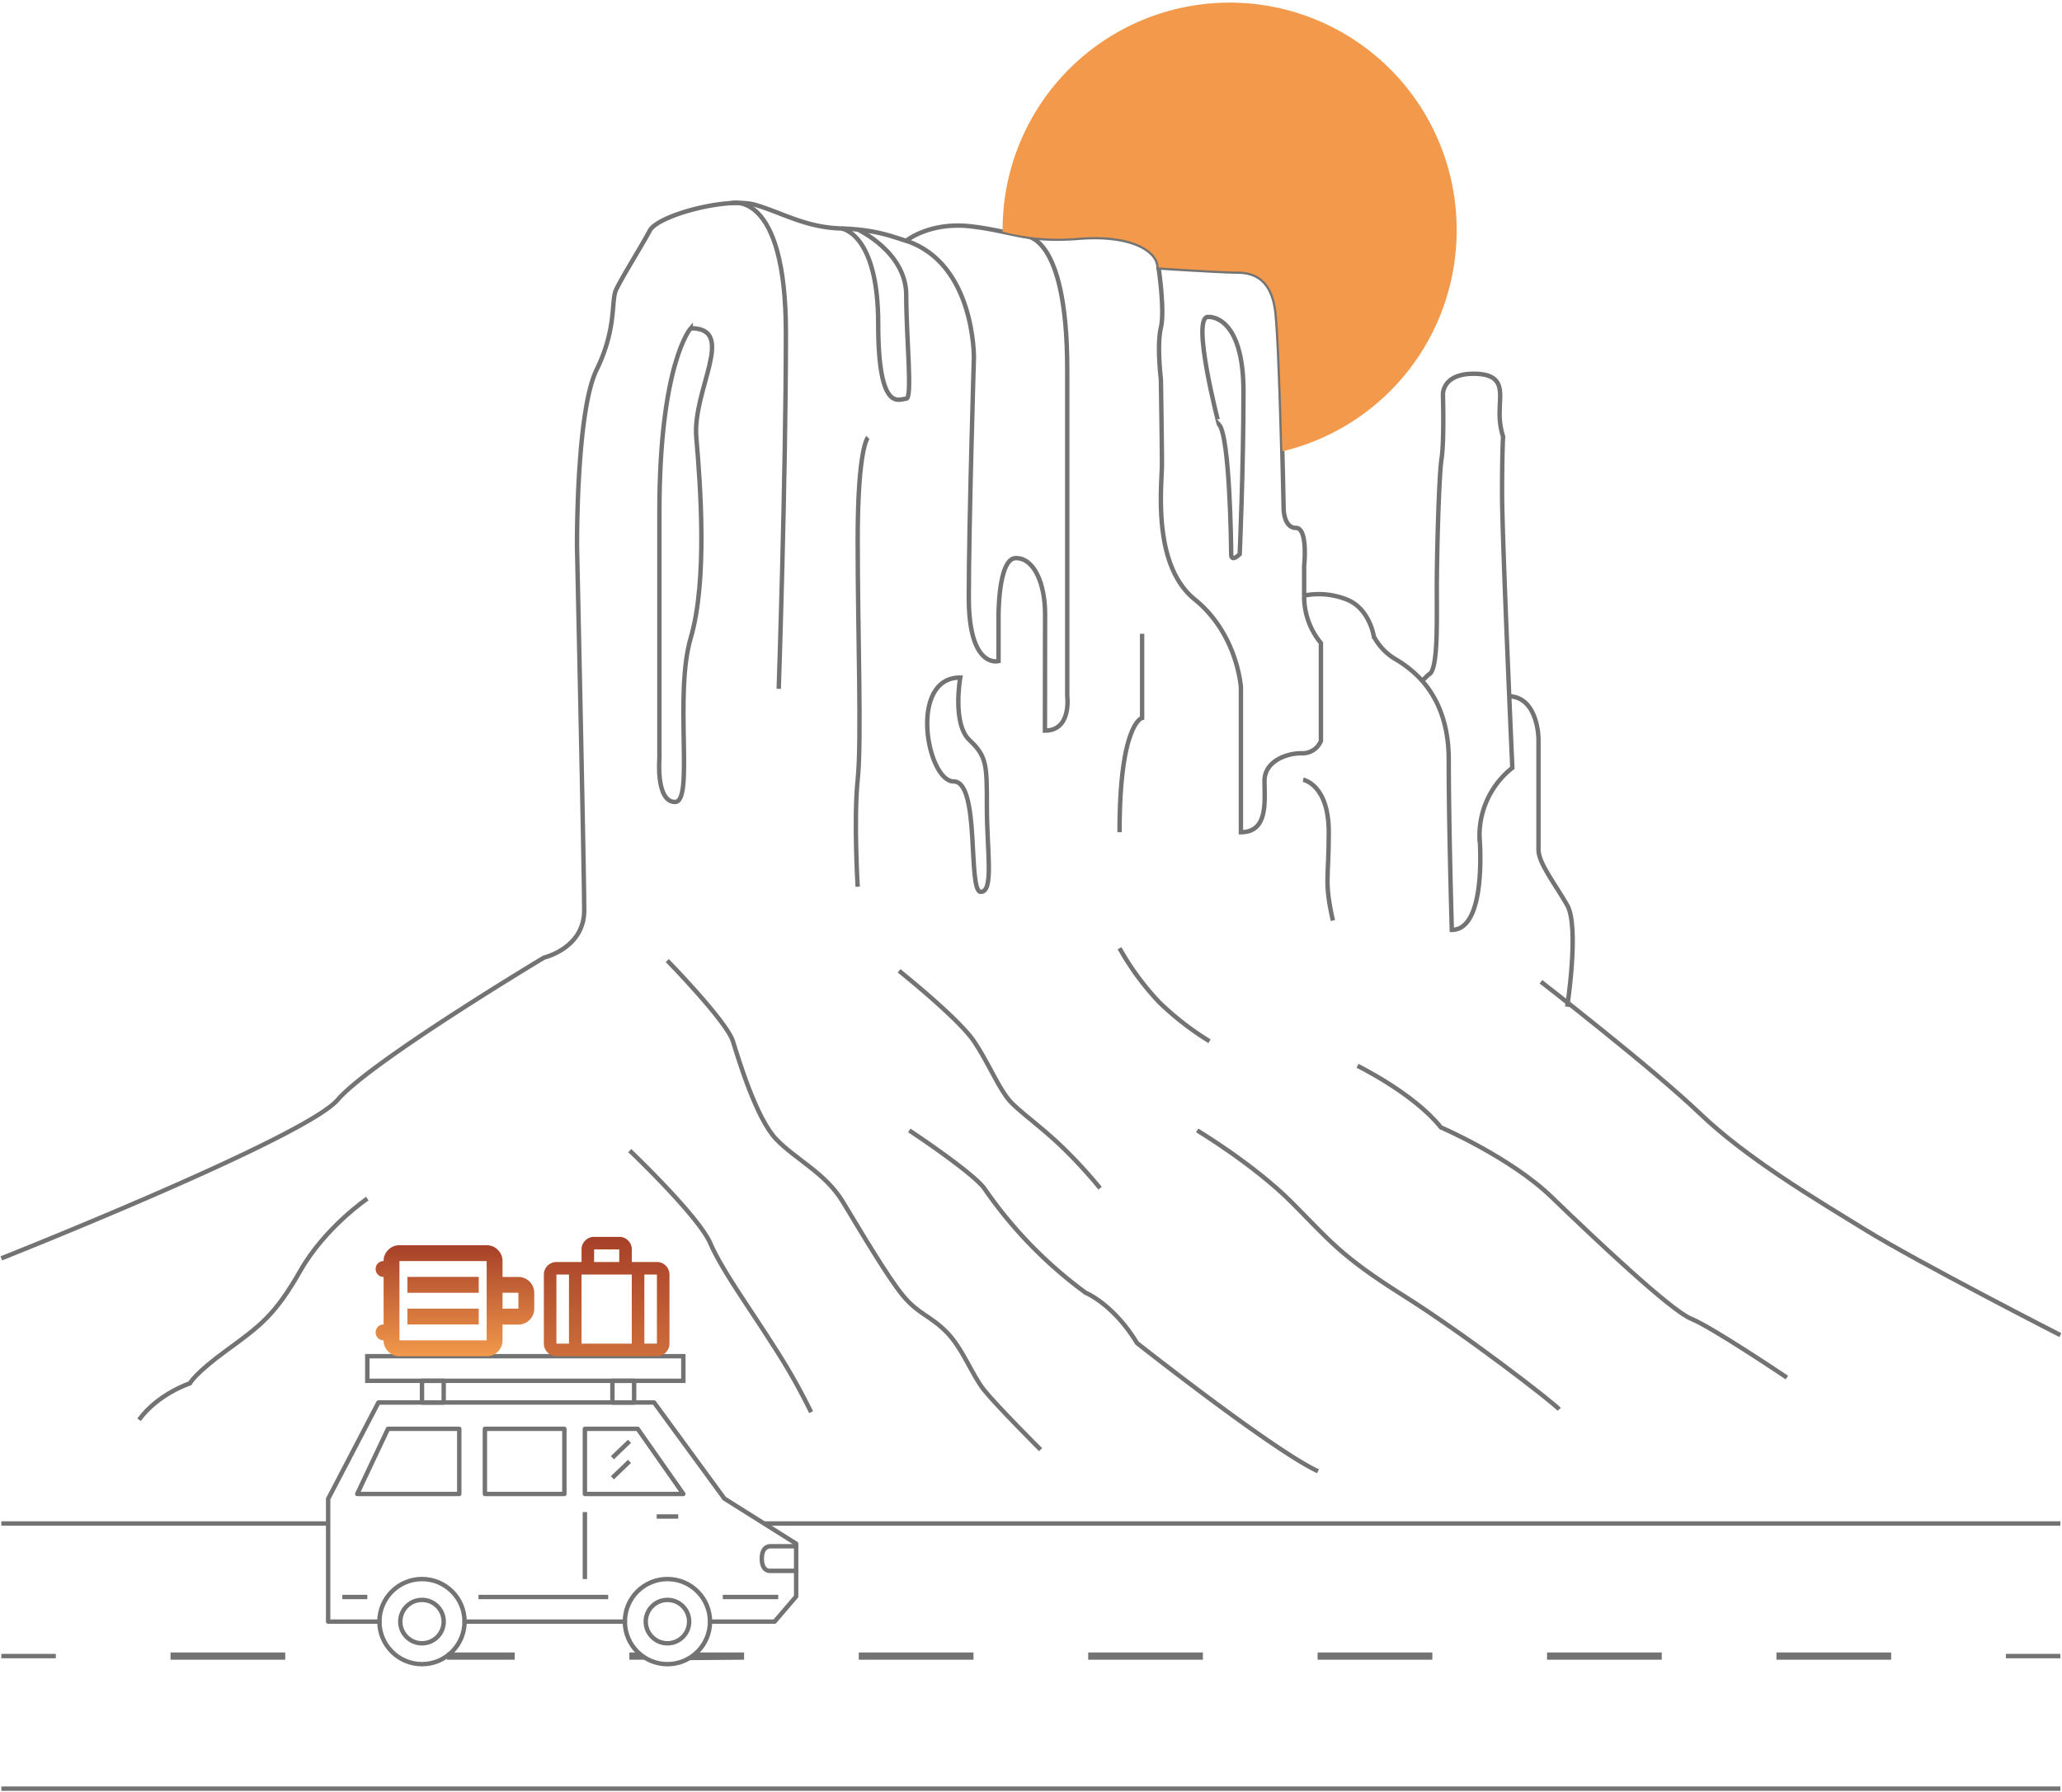 <?xml version="1.0" encoding="UTF-8"?>
<svg xmlns="http://www.w3.org/2000/svg" width="467.71" height="406.6">
  <defs>
    <clipPath id="b">
      <path fill="none" d="M0 0h467.71v406.6H0z" data-name="Rectangle 24141"></path>
    </clipPath>
    <clipPath id="c">
      <path fill="url(#a)" d="M0 0h66.645v28.025H0z" data-name="Rectangle 24131"></path>
    </clipPath>
    <linearGradient id="a" x1=".5" x2=".5" y2="1" gradientUnits="objectBoundingBox">
      <stop offset="0" stop-color="#a64029"></stop>
      <stop offset="1" stop-color="#f2994b"></stop>
    </linearGradient>
  </defs>
  <g clip-path="url(#b)" data-name="Mask Group 4127">
    <path fill="none" stroke="#737373" d="M.303 285.47s68.856-27.3 76.3-35.979 46.8-32.258 46.8-32.258 9.107-2.093 9.107-10.7-1.628-82.348-1.628-82.348-.232-30.706 4.419-40.245 3.259-15.585 4.418-18.145 5.815-10 7.675-13.493 17.68-7.675 23.962-5.815 11.4 5.118 19.539 5.35 12.1 2.094 14.655 2.791c0 0 5.352-4.419 14.889-3.256s12.329 3.488 24.425 2.559 17.913 3.024 17.913 6.746c0 0 14.423.929 17.679.929s8.142.882 9.073 9.28 1.628 44.456 1.628 44.456 0 4.421 2.791 4.421 1.862 8.606 1.862 8.606v6.746a17.2 17.2 0 0 1 9.77.931c5.118 2.093 6.049 8.374 6.049 8.374a13.1 13.1 0 0 0 4.886 5.118 25.5 25.5 0 0 1 5.36 4.146c.234.242.47.5.7.76 3.121 3.531 6.032 9.1 6.032 17.891 0 15.121.7 38.617.7 38.617 8.142 0 6.281-21.169 6.281-21.169a19.5 19.5 0 0 1 7.445-15.586s-.311-6.947-.705-16.253c-.684-16.184-1.621-39.507-1.621-45.857 0-10 .232-13.027.232-13.027a16.9 16.9 0 0 1-.776-5.894c0-4.032 1.4-8.374-5.892-8.374s-6.978 4.808-6.978 4.808.31 10.391-.311 14.423-1.084 21.866-1.084 29.62.3 18.728-1.862 19.386l-1.457 1.415" data-name="Path 375135"></path>
    <path fill="none" stroke="#737373" d="M355.482 228.381s2.791-18.145 0-23.029-6.514-9.539-6.514-12.562v-25.124s-.012-9.44-6.635-9.722" data-name="Path 375136"></path>
    <path fill="none" stroke="#737373" d="M262.781 60.679s1.473 9.712.534 13.666 0 11.632 0 11.632.242 14.655.242 19.308-2.327 22.8 7.443 30.706 10.468 20.005 10.468 20.005v32.8c6.281 0 5.35-7.212 5.35-11.632s4.886-6.281 8.376-6.281a4.5 4.5 0 0 0 4.419-2.791v-22.214a16.54 16.54 0 0 1-3.8-10.76" data-name="Path 375137"></path>
    <path fill="none" stroke="#737373" d="M274.14 71.903s7.909-.62 7.909 16.9-.854 36.91-.854 36.91-1.938 2.015-1.938 0-.31-26.985-2.791-29.467c0 .004-6.513-24.847-2.326-24.343Z" data-name="Path 375138"></path>
    <path fill="none" stroke="#737373" d="M295.581 176.893s5.815 1.008 5.815 11.9-1.084 10.893.931 20.043" data-name="Path 375139"></path>
    <path fill="none" stroke="#737373" d="M231.958 53.483s10.118-1.664 10.118 30.436v74.024s1.046 7.805-5.059 7.805c0 0 .033-19.719.033-26.465s-2.417-12.675-6.606-12.675-3.955 13.838-3.955 13.838v9.537s-6.744 1.86-6.744-14.423 1.161-54.43 1.161-54.43.232-21.363-15.354-26.5" data-name="Path 375140"></path>
    <path fill="none" stroke="#737373" d="M156.675 74.462s-7.11 7.909-7.11 41.873v55.829s-.8 9.77 3.556 9.77-.269-24.192 3.554-37.219 2.195-34.624 1.265-45.46 9.335-24.793-1.265-24.793Z" data-name="Path 375141"></path>
    <path fill="none" stroke="#737373" d="M165.87 46.09s12.391-3.342 12.391 29.457-1.628 80.722-1.628 80.722" data-name="Path 375142"></path>
    <path fill="none" stroke="#737373" d="M194.587 52.078s10.967 5.093 10.967 14.863 1.475 23.5 0 23.5-6.357 3.628-6.357-16.982-8.3-21.615-8.3-21.615" data-name="Path 375143"></path>
    <path fill="none" stroke="#737373" d="M196.87 99.254s-2.327 2.114-2.327 23.283.931 45.44 0 54.358 0 24.27 0 24.27" data-name="Path 375144"></path>
    <path fill="none" stroke="#737373" d="M217.807 153.709s-1.86 10.468 2.094 14.19 3.95 5.583 3.95 15.352 1.633 19.076-1.391 19.076-.079-25.046-6.126-25.046-10.391-23.572 1.473-23.572Z" data-name="Path 375145"></path>
    <path fill="none" stroke="#737373" d="M259.058 143.783v19.074s-5.118 1.163-5.118 25.939" data-name="Path 375146"></path>
    <path fill="none" stroke="#737373" d="M349.527 222.72s25.224 19.541 35.924 29.777 25.588 19.074 37.684 26.519 44.2 23.866 44.2 23.866" data-name="Path 375147"></path>
    <path fill="none" stroke="#737373" d="M307.909 241.795s12.717 6.2 18.92 13.958c0 0 15.818 6.823 25.123 15.818s26.985 25.743 31.637 27.6 21.712 13.339 21.712 13.339" data-name="Path 375148"></path>
    <path fill="none" stroke="#737373" d="M253.94 215.121a61.7 61.7 0 0 0 9 12.251 66 66 0 0 0 11.4 8.84" data-name="Path 375149"></path>
    <path fill="none" stroke="#737373" d="M271.547 256.45s12.795 7.677 21.4 16.283 10.933 12.1 25.356 21.169 34.2 24.426 35.359 25.822" data-name="Path 375150"></path>
    <path fill="none" stroke="#737373" d="M203.928 220.239s13.492 10.778 16.982 15.973 5.815 11.244 8.606 14.036 7.814 6.28 12.63 11.165a109 109 0 0 1 7.377 8.142" data-name="Path 375151"></path>
    <path fill="none" stroke="#737373" d="M206.253 256.45s14.19 9.382 16.982 13.106a98.4 98.4 0 0 0 23.029 23.728s6.281 2.557 11.632 11.4c0 0 30.94 24.425 41.059 29.078" data-name="Path 375152"></path>
    <path fill="none" stroke="#737373" d="M151.355 217.912s13.492 13.8 14.887 18.3 5.35 17.524 9.771 22.177 11.165 7.675 15.12 14.189 10.236 17.214 13.726 21.4 6.047 4.419 9.77 8.142 5.815 9.77 8.606 13.259 12.795 13.492 12.795 13.492" data-name="Path 375153"></path>
    <path fill="none" stroke="#737373" d="M142.846 261.031s15.522 14.757 18.239 20.956 8.537 14.167 14.357 23.317a142 142 0 0 1 8.537 15.054" data-name="Path 375154"></path>
    <path fill="none" stroke="#737373" d="M83.312 271.921s-9.562 6.492-15.168 16.329-8.9 12.394-16.487 17.9-8.573 7.672-8.573 7.672-7.253 2.361-11.541 8.263" data-name="Path 375155"></path>
    <path fill="none" stroke="#737373" d="M.304 345.623h74.129" data-name="Line 459"></path>
    <path fill="none" stroke="#737373" d="M173.246 345.623h294.088" data-name="Line 460"></path>
    <path fill="none" stroke="#737373" d="M.304 375.699h12.358" data-name="Line 461"></path>
    <path fill="#737373" d="M428.958 376.524h-26.02v-1.648h26.02Zm-52.038 0h-26.015v-1.648h26.018Zm-52.036 0h-26.02v-1.648h26.02Zm-52.038 0h-26.018v-1.648h26.018Zm-52.036 0h-26.02v-1.648h26.02Zm-74.664 0h-3.392v-1.648h2.512Zm-29.41 0h-15.331v-1.648h15.336Zm-52.039 0H38.679v-1.648h26.018Zm104.076 0-12.275.1.866-1.743h11.409Z" data-name="Path 375156"></path>
    <path fill="none" stroke="#737373" d="M454.977 375.699h12.358" data-name="Line 462"></path>
    <path fill="none" stroke="#737373" d="M.304 405.776h467.031" data-name="Line 463"></path>
    <path fill="none" stroke="#737373" stroke-linecap="round" stroke-linejoin="round" d="M161.046 367.878h14.655l4.886-5.7v-11.979l-16.285-10.236-15.934-21.79H85.831l-11.4 21.867v27.838H86.06" data-name="Path 375157"></path>
    <path fill="none" stroke="#737373" stroke-linecap="round" stroke-linejoin="round" d="M105.372 367.878h36.368" data-name="Line 464"></path>
    <path fill="none" stroke="#737373" stroke-linecap="round" stroke-linejoin="round" d="m88.003 324.145-6.978 14.772h23.146v-14.772Z" data-name="Path 375158"></path>
    <path fill="none" stroke="#737373" stroke-linecap="round" stroke-linejoin="round" d="M109.986 324.145h18.028v14.772h-18.028z" data-name="Rectangle 24137"></path>
    <path fill="none" stroke="#737373" stroke-linecap="round" stroke-linejoin="round" d="M132.667 324.145v14.772h22.332l-10.352-14.772Z" data-name="Path 375159"></path>
    <path fill="none" stroke="#737373" stroke-linejoin="round" d="M132.667 343.026v15.199" data-name="Line 465"></path>
    <path fill="none" stroke="#737373" stroke-linejoin="round" d="M148.95 344.034h4.886" data-name="Line 466"></path>
    <path fill="none" stroke="#737373" stroke-linejoin="round" d="M83.312 362.295h-5.66" data-name="Line 467"></path>
    <path fill="none" stroke="#737373" stroke-linejoin="round" d="M137.955 362.295h-29.422" data-name="Line 468"></path>
    <path fill="none" stroke="#737373" stroke-linejoin="round" d="M176.517 362.295h-12.572" data-name="Line 469"></path>
    <path fill="none" stroke="#737373" d="M83.312 307.667h71.687v5.583H83.312z" data-name="Rectangle 24138"></path>
    <path fill="none" stroke="#737373" stroke-linecap="round" stroke-linejoin="round" d="M95.718 313.25h4.923v4.923h-4.923z" data-name="Rectangle 24139"></path>
    <path fill="none" stroke="#737373" stroke-linecap="round" stroke-linejoin="round" d="M138.909 313.25h4.923v4.923h-4.923z" data-name="Rectangle 24140"></path>
    <path fill="none" stroke="#737373" stroke-linejoin="round" d="m142.786 326.975-3.877 3.722" data-name="Line 470"></path>
    <path fill="none" stroke="#737373" stroke-linejoin="round" d="m142.786 331.53-3.877 3.722" data-name="Line 471"></path>
    <path fill="none" stroke="#737373" stroke-linecap="round" stroke-linejoin="round" d="M180.587 356.363h-6.009s-1.783.155-1.783-2.791 1.938-2.791 1.938-2.791h5.854" data-name="Path 375162"></path>
    <circle cx="9.654" cy="9.654" r="9.654" fill="none" stroke="#737373" stroke-linecap="round" stroke-linejoin="round" data-name="Ellipse 151" transform="translate(86.064 358.223)"></circle>
    <circle cx="9.654" cy="9.654" r="9.654" fill="none" stroke="#737373" stroke-linecap="round" stroke-linejoin="round" data-name="Ellipse 152" transform="translate(141.738 358.223)"></circle>
    <circle cx="4.923" cy="4.923" r="4.923" fill="none" stroke="#737373" stroke-linecap="round" stroke-linejoin="round" data-name="Ellipse 153" transform="translate(146.47 362.954)"></circle>
    <circle cx="4.923" cy="4.923" r="4.923" fill="none" stroke="#737373" stroke-linecap="round" stroke-linejoin="round" data-name="Ellipse 154" transform="translate(90.795 362.954)"></circle>
    <path fill="#f2994b" d="M330.401 52.314a51.492 51.492 0 1 0-102.983 0c0 .086.007.17.007.255a50.7 50.7 0 0 0 17.445 1.361c12.1-.928 17.911 3.024 17.911 6.746 0 0 14.423.931 17.68.931s8.142.88 9.071 9.28c.564 5.083 1.041 20.287 1.331 31.508a51.5 51.5 0 0 0 39.538-50.081" data-name="Path 375163"></path>
    <g data-name="Group 4128">
      <g fill="url(#a)" clip-path="url(#c)" data-name="Group 4121" transform="translate(85.21 279.642)">
        <path d="M40.999 28.025a2.86 2.86 0 0 1-2.85-2.85V9.502a2.86 2.86 0 0 1 2.85-2.849h5.7v-2.85a2.75 2.75 0 0 1 .835-2.012 2.74 2.74 0 0 1 2.014-.838h5.7a2.74 2.74 0 0 1 2.012.838 2.74 2.74 0 0 1 .836 2.012v2.85h5.7a2.855 2.855 0 0 1 2.848 2.848v15.674a2.86 2.86 0 0 1-2.848 2.85Zm8.549-21.372h5.7v-2.85h-5.7Zm-5.7 2.848h-2.85v15.674h2.85Zm14.247 0h-11.4v15.674h11.4Zm2.85 15.673h2.85V9.502h-2.85Z" data-name="Path 375101"></path>
        <path d="M1.8 6.447a3.47 3.47 0 0 1 1.054-2.54 3.47 3.47 0 0 1 2.541-1.056h19.78a3.47 3.47 0 0 1 2.541 1.056 3.47 3.47 0 0 1 1.056 2.541v3.6h3.6a3.6 3.6 0 0 1 3.6 3.6v3.6a3.6 3.6 0 0 1-3.6 3.6h-3.6v3.6a3.6 3.6 0 0 1-3.6 3.6H5.395a3.47 3.47 0 0 1-2.541-1.082A3.47 3.47 0 0 1 1.8 24.43a1.74 1.74 0 0 1-1.28-.518 1.84 1.84 0 0 1 0-2.561 1.74 1.74 0 0 1 1.28-.518V10.044a1.74 1.74 0 0 1-1.282-.518A1.74 1.74 0 0 1 0 8.246a1.74 1.74 0 0 1 .518-1.28A1.74 1.74 0 0 1 1.8 6.447m3.6 17.982h19.78V6.447H5.395ZM7.2 13.64h16.177v-3.6H7.193Zm0 7.193h16.177v-3.6H7.193Zm21.579-3.6h3.6v-3.6h-3.6Z" data-name="Path 375102"></path>
      </g>
    </g>
  </g>
</svg>

